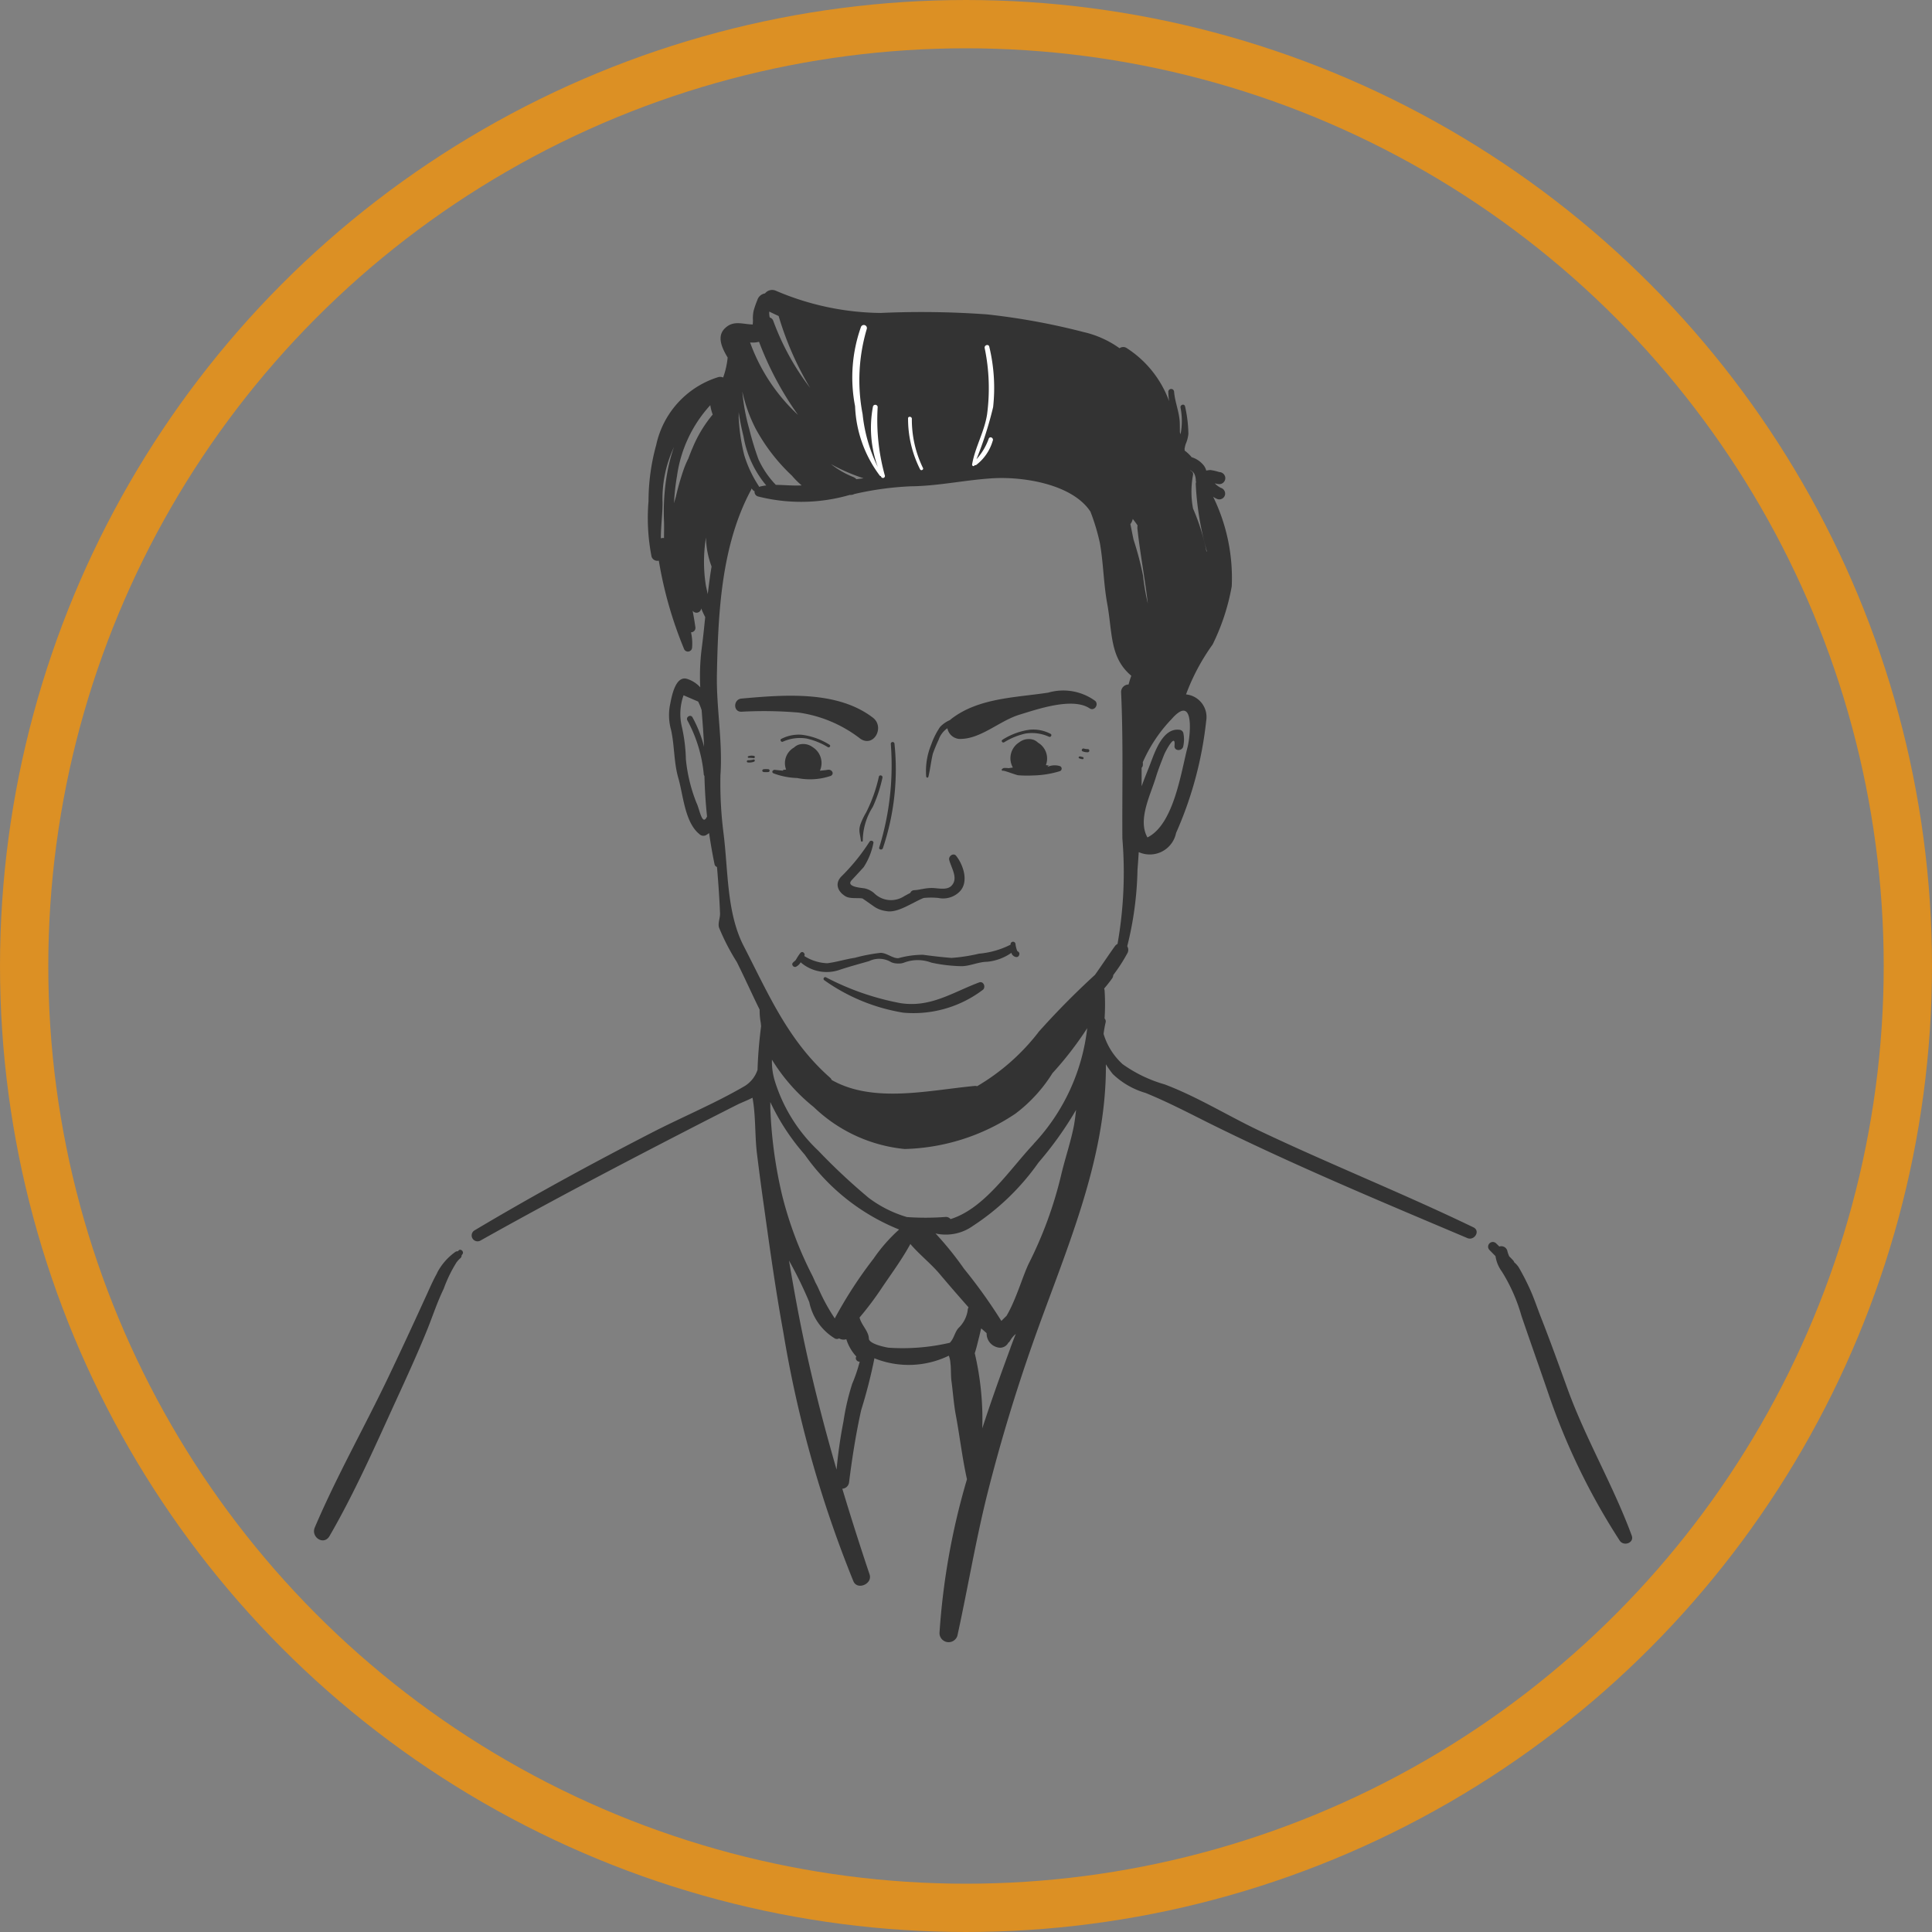 <svg xmlns="http://www.w3.org/2000/svg" width="80" height="80" viewBox="0 0 80 80"><rect x="0" y="0" width="80" height="80" fill="#808080" stroke="none"/><g transform="translate(-1076 -850)"><g transform="translate(1076 850)" fill="none" stroke="#ff9500" stroke-width="2" opacity="0.72"><circle cx="40" cy="40" r="40" stroke="none"/><circle cx="40" cy="40" r="39" fill="none"/></g><g transform="translate(1089 862)"><g transform="translate(6.522 0)"><path d="M-3227.345-1932.171c-2.931-1.415-5.958-2.619-8.9-4.018-1.284-.612-2.554-1.4-3.882-1.9a5.658,5.658,0,0,1-1.745-.84,2.773,2.773,0,0,1-.786-1.25,4.628,4.628,0,0,1,.085-.479.173.173,0,0,0-.044-.162,8.833,8.833,0,0,0,0-1.168.327.327,0,0,0-.018-.07c.113-.132.222-.269.325-.412a.271.271,0,0,0,.053-.148,6.92,6.92,0,0,0,.578-.892.282.282,0,0,0,0-.3,14,14,0,0,0,.425-3.163c.019-.244.036-.49.052-.735a1.111,1.111,0,0,0,1.546-.794,15.5,15.5,0,0,0,1.247-4.642.941.941,0,0,0-.835-1.094,8.723,8.723,0,0,1,1.1-2.065,8.989,8.989,0,0,0,.793-2.413,7.668,7.668,0,0,0-.77-3.706.835.835,0,0,0,.189.1.244.244,0,0,0,.3-.169.25.25,0,0,0-.17-.3.9.9,0,0,1-.253-.189.84.84,0,0,0,.188.036.251.251,0,0,0,.25-.25.256.256,0,0,0-.25-.25,2.181,2.181,0,0,0-.366-.085.961.961,0,0,0-.173.023.661.661,0,0,0-.094-.2,1.021,1.021,0,0,0-.518-.356.163.163,0,0,0-.019-.031,1.736,1.736,0,0,0-.26-.239l-.007-.019a.251.251,0,0,0,0-.07c.013-.06.026-.12.044-.179a1.419,1.419,0,0,0,.114-.424,5.472,5.472,0,0,0-.139-1.142c-.033-.124-.207-.069-.187.052a2.858,2.858,0,0,1,0,1.106l-.027-.091c0-.141,0-.282-.006-.423-.024-.427-.2-.826-.234-1.255a.12.12,0,0,0-.239,0,2.766,2.766,0,0,0,.034.4,4.4,4.4,0,0,0-1.778-2.215.256.256,0,0,0-.274.02,4.153,4.153,0,0,0-1.488-.67,28.052,28.052,0,0,0-3.991-.731,37.638,37.638,0,0,0-4.421-.06,11.291,11.291,0,0,1-4.344-.925.377.377,0,0,0-.437.115.4.4,0,0,0-.32.282,3.609,3.609,0,0,0-.151.434,1.494,1.494,0,0,0-.029.4c0,.057-.006.114-.009.171h-.01c-.427-.012-.8-.187-1.153.17-.338.339-.1.822.125,1.2a3.469,3.469,0,0,1-.187.826.31.31,0,0,0-.2-.017,3.773,3.773,0,0,0-2.572,2.811,8.74,8.74,0,0,0-.318,2.325,8.3,8.3,0,0,0,.126,2.3.256.256,0,0,0,.3.165,16.7,16.7,0,0,0,1.04,3.643.173.173,0,0,0,.338-.045,2.063,2.063,0,0,0-.045-.632.181.181,0,0,0,.183-.189c0-.017,0-.034-.007-.051h0c-.029-.221-.069-.439-.109-.656a.194.194,0,0,0,.354-.093q.075.184.167.359c-.046.456-.093.907-.151,1.343a9.182,9.182,0,0,0-.054,1.565,1.25,1.25,0,0,0-.53-.344c-.538-.183-.679.881-.733,1.13a2.257,2.257,0,0,0,.054.976c.147.663.112,1.34.3,1.992.206.706.266,1.843.881,2.331a.23.23,0,0,0,.269.035,1.3,1.3,0,0,0,.125-.084c.061.421.134.849.227,1.295a.154.154,0,0,0,.1.109c.055.641.1,1.283.126,1.916.009.194-.095.4-.043.59a9.187,9.187,0,0,0,.736,1.425c.336.673.631,1.337.947,1.975a2.79,2.79,0,0,0,.044.533c.008.051.011.1.017.154q-.119.907-.148,1.805a1.25,1.25,0,0,1-.526.67c-1.237.724-2.6,1.287-3.872,1.943-2.481,1.277-4.93,2.611-7.327,4.04a.244.244,0,0,0,.246.421c2.822-1.584,5.688-3.088,8.565-4.571q1.035-.534,2.075-1.059c.146-.074.4-.169.63-.288.14.749.092,1.56.186,2.321s.192,1.506.3,2.257c.239,1.721.48,3.437.793,5.146a48.249,48.249,0,0,0,2.9,10.3c.164.383.8.108.67-.283q-.594-1.769-1.13-3.55a.3.3,0,0,0,.28-.266c.125-1,.282-2,.5-2.984a21.36,21.36,0,0,0,.551-2.154c.014.007.03.013.044.021a3.806,3.806,0,0,0,3.036-.126,1.091,1.091,0,0,1,.059.234c.006.054.01.109.017.163.016.224.007.461.033.653.063.47.093.943.18,1.409.164.874.267,1.783.462,2.658a29.17,29.17,0,0,0-1.138,6.376.379.379,0,0,0,.742.1c.439-2,.769-4.019,1.274-6.006q.776-3.046,1.816-6.016c1.308-3.74,3.092-7.6,3.058-11.637a4.417,4.417,0,0,0,.287.405,3.276,3.276,0,0,0,1.355.781c.886.361,1.732.8,2.59,1.23,3.512,1.745,7.125,3.251,10.733,4.779C-3227.307-1931.6-3227.04-1932.024-3227.345-1932.171Zm-11.715-31.349a.433.433,0,0,1,.146.121.661.661,0,0,1,.075.308c0,.021.008.039.011.06a.258.258,0,0,0-.014.077,12.268,12.268,0,0,0,.464,2.8l-.021-.007a8.7,8.7,0,0,0-.555-1.773,3.747,3.747,0,0,1,0-1.393.148.148,0,0,0-.109-.176A.118.118,0,0,0-3239.06-1963.521Zm-21.8,2.124c.008.2,0,.441,0,.685a.256.256,0,0,0-.131.011c0-.527.087-1.172.069-1.542a5.01,5.01,0,0,1,.475-2.239,6.832,6.832,0,0,0-.282,1.084A9.073,9.073,0,0,0-3260.86-1961.4Zm1.343,11.644a6.593,6.593,0,0,1-.437-1.8,6.807,6.807,0,0,0-.165-1.34,2.291,2.291,0,0,1,.069-1.31l.605.261a2.685,2.685,0,0,1,.143.353c.038.5.081,1.008.1,1.514a5.094,5.094,0,0,0-.478-1.214c-.076-.141-.287-.016-.213.124a5.783,5.783,0,0,1,.681,2.25.061.061,0,0,0,.026.047c.015.575.049,1.129.108,1.683C-3259.28-1948.743-3259.392-1949.516-3259.518-1949.753Zm.467-8.638c-.022-.111-.047-.222-.072-.332a6.236,6.236,0,0,1,0-2.012,3.573,3.573,0,0,0,.232,1.2C-3258.955-1959.155-3259-1958.773-3259.05-1958.391Zm-.616-6.079c-.028.061-.055.122-.079.185-.038.092-.073.185-.107.278a3.887,3.887,0,0,0-.178.409,10.935,10.935,0,0,0-.34,1.179c-.026.088-.052.175-.076.263a9.251,9.251,0,0,1,.125-1.131,5.452,5.452,0,0,1,1.378-2.929,1.807,1.807,0,0,0,.1.388A5.329,5.329,0,0,0-3259.667-1964.47Zm19.783,11.3c1-1.186.828.621.7,1.123-.271,1.047-.571,3.194-1.659,3.73-.418-.739.137-1.774.354-2.509.1-.321.212-.6.336-.915.062-.155.486-.948.431-.37-.022.235.342.232.366,0a1.293,1.293,0,0,0,0-.528.182.182,0,0,0-.129-.13c-.694-.124-1.032.859-1.225,1.365-.1.268-.246.606-.374.97,0-.256,0-.512,0-.768a.172.172,0,0,0,.052-.123v-.069a.18.18,0,0,0-.005-.034A6.167,6.167,0,0,1-3239.884-1953.173Zm-1.567-8.333.036.043c.06.075.113.15.164.225a.492.492,0,0,0-.006.143c.113,1.036.311,2.059.431,3.094a9.531,9.531,0,0,1-.2-1.162,13.229,13.229,0,0,0-.392-1.488c-.053-.243-.089-.451-.132-.643A.51.51,0,0,0-3241.45-1961.507Zm-11.156-1.684-.285.037a.418.418,0,0,0-.155-.1,3.681,3.681,0,0,1-.9-.524A7.78,7.78,0,0,0-3252.606-1963.19Zm-3.506-6.716a12.974,12.974,0,0,0,1.3,2.969,10.487,10.487,0,0,1-1.522-2.769.226.226,0,0,0-.148-.145.813.813,0,0,1-.019-.243C-3256.372-1970.027-3256.242-1969.965-3256.112-1969.906Zm-.812,1.067a13.294,13.294,0,0,0,1.612,3.022,7.613,7.613,0,0,1-1.977-2.981c0-.006-.006-.012-.009-.018A1.1,1.1,0,0,0-3256.925-1968.839Zm-.157,3.563a7.675,7.675,0,0,0,1.521,1.979,3.251,3.251,0,0,0,.4.4c-.356.02-.716-.019-1.069-.022a3.786,3.786,0,0,1-.721-1.061,12.473,12.473,0,0,1-.381-1.253,8.227,8.227,0,0,1-.286-1.555A6.219,6.219,0,0,0-3257.082-1965.276Zm-.487.349a4.271,4.271,0,0,0,.942,2.032,1.871,1.871,0,0,0-.3.058.12.12,0,0,0-.011-.034,4.965,4.965,0,0,1-.6-1.277,7.921,7.921,0,0,1-.23-1.549c0-.077,0-.155,0-.232C-3257.72-1965.6-3257.655-1965.272-3257.569-1964.928Zm1.576,31.324a18.61,18.61,0,0,1-.466-3.516c0-.081,0-.162,0-.243a9.249,9.249,0,0,0,1.426,2.178,8.753,8.753,0,0,0,3.908,3.1,6.647,6.647,0,0,0-1.054,1.2,17.844,17.844,0,0,0-1.611,2.48,7.9,7.9,0,0,1-.644-1.166,3.345,3.345,0,0,0-.157-.321c-.043-.1-.087-.2-.132-.292A15.434,15.434,0,0,1-3255.993-1933.6Zm2.915,7.94a9.612,9.612,0,0,0-.351,1.521,19.157,19.157,0,0,0-.286,2c-.562-1.938-1.061-3.892-1.463-5.88-.187-.922-.35-1.849-.507-2.776a16.689,16.689,0,0,1,.84,1.721,2.3,2.3,0,0,0,1.067,1.509.186.186,0,0,0,.168-.009.3.3,0,0,0,.06.03.359.359,0,0,0,.238.005,1.89,1.89,0,0,0,.415.717v0c-.069.1.038.226.14.211A6.414,6.414,0,0,1-3253.079-1925.664Zm4.792-3.072a1.27,1.27,0,0,1-.379.728c-.154.166-.182.416-.342.591a.182.182,0,0,0-.015.02,8.61,8.61,0,0,1-2.547.205c-.228-.039-.8-.17-.809-.377-.007-.306-.317-.569-.385-.873a13.232,13.232,0,0,0,.948-1.267c.386-.569.82-1.159,1.155-1.777.371.436.85.81,1.209,1.236.392.465.795.929,1.2,1.387A.31.31,0,0,0-3248.287-1928.736Zm1.771,1.555c-.4,1.084-.8,2.2-1.167,3.329a12,12,0,0,0-.311-3.111h0c.077-.239.133-.491.191-.716.02-.078.044-.193.075-.313.074.066.151.129.225.2a.587.587,0,0,0,.463.589.383.383,0,0,0,.462-.262c-.06.162.069-.05.077-.065a1.038,1.038,0,0,1,.206-.233C-3246.369-1927.57-3246.444-1927.375-3246.515-1927.181Zm2.645-9.3c-.13.729-.388,1.454-.555,2.177a16.65,16.65,0,0,1-1.329,3.622c-.252.516-.531,1.512-.924,2.171-.038.037-.076.073-.114.111l-.1.1a21.555,21.555,0,0,0-1.551-2.167,13.27,13.27,0,0,0-1.175-1.455,1.931,1.931,0,0,0,1.548-.313,10,10,0,0,0,2.717-2.625,14.651,14.651,0,0,0,1.555-2.178C-3243.82-1936.839-3243.84-1936.65-3243.87-1936.482Zm-1.683.853c-.992,1.051-2.034,2.675-3.443,3.111a.252.252,0,0,0-.191-.09,10.978,10.978,0,0,1-1.613.006,4.935,4.935,0,0,1-1.585-.795,25.408,25.408,0,0,1-2.086-1.952,6.677,6.677,0,0,1-1.792-2.857,2.764,2.764,0,0,1-.129-.878c0-.012,0-.024,0-.036a7.612,7.612,0,0,0,1.734,1.965,6.31,6.31,0,0,0,3.762,1.735,8.617,8.617,0,0,0,4.579-1.458,6.2,6.2,0,0,0,1.541-1.682,14.152,14.152,0,0,0,1.439-1.863A8.368,8.368,0,0,1-3245.553-1935.629Zm.186-4.613a8.915,8.915,0,0,1-2.53,2.222.21.21,0,0,0-.094-.012c-1.916.18-4.2.731-5.926-.246a.271.271,0,0,0-.073-.1c-1.729-1.526-2.534-3.434-3.569-5.443-.718-1.394-.638-3.125-.842-4.71a16.455,16.455,0,0,1-.124-2.353c.1-1.427-.173-2.786-.145-4.195.05-2.539.179-5.336,1.412-7.63a.144.144,0,0,0,.018-.065c.025.027.047.056.073.082a.156.156,0,0,0,.056.033.2.2,0,0,0,.138.217,7.241,7.241,0,0,0,3.806-.063.349.349,0,0,0,.19-.037,12.858,12.858,0,0,1,2.354-.32c1.125-.011,2.271-.269,3.4-.333,1.268-.071,3.278.252,4.02,1.383a8.707,8.707,0,0,1,.392,1.305c.145.826.15,1.665.3,2.491.224,1.218.1,2.245,1,3a3.721,3.721,0,0,0-.113.362.311.311,0,0,0-.31.31c.094,2.034.04,4.037.053,6.068a17.064,17.064,0,0,1-.2,4.363.328.328,0,0,0-.114.1c-.284.4-.545.793-.819,1.18A32.864,32.864,0,0,0-3245.367-1940.242Z" transform="translate(3268.833 1970.992)" fill="#333"/><path d="M-3211.867-1926.476a2.242,2.242,0,0,0-1.952-.345c-1.364.208-2.9.216-4.027,1.1a.385.385,0,0,0-.039.036,1.209,1.209,0,0,0-.409.284,3.1,3.1,0,0,0-.367.731,2.855,2.855,0,0,0-.208,1.324c.006.047.076.064.089.012.079-.318.109-.637.185-.954a6.287,6.287,0,0,1,.242-.584.946.946,0,0,1,.361-.474.546.546,0,0,0,.484.441c.876.028,1.653-.74,2.491-1,.714-.217,2.193-.739,2.91-.269C-3211.915-1926.038-3211.713-1926.318-3211.867-1926.476Z" transform="translate(3237.699 1943.502)" fill="#333"/><path d="M-3234.144-1925.467c-1.483-1.135-3.69-.945-5.438-.79-.345.03-.355.559,0,.545a16.737,16.737,0,0,1,2.368.036,5.4,5.4,0,0,1,2.557,1.086C-3234.1-1924.221-3233.639-1925.081-3234.144-1925.467Z" transform="translate(3250.765 1943.183)" fill="#333"/><path d="M-3223.678-1909.808c-.113-.143-.327.014-.288.168.084.333.39.764.094,1.07-.191.2-.569.094-.812.092a2.188,2.188,0,0,0-.4.045c-.031,0-.062.01-.092.016a2.3,2.3,0,0,1-.247.032.17.17,0,0,0-.153.111c-.084.042-.17.089-.259.139a.994.994,0,0,1-1.247-.134.9.9,0,0,0-.366-.188c-.069-.024-.834-.048-.555-.346.167-.178.331-.358.495-.537a2.815,2.815,0,0,0,.4-.987c.035-.095-.109-.148-.158-.067a8.263,8.263,0,0,1-1.17,1.444c-.288.3-.131.639.183.821.183.106.5.052.692.085.011,0,.444.31.513.355a1.136,1.136,0,0,0,.466.167c.476.1,1.07-.347,1.558-.542a3.047,3.047,0,0,1,.611,0,.963.963,0,0,0,.883-.268C-3223.144-1908.731-3223.383-1909.436-3223.678-1909.808Z" transform="translate(3243.749 1933.247)" fill="#333"/><path d="M-3201.938-1919.682l-.08-.019c-.057-.023-.108.051-.05.076a.445.445,0,0,0,.129.034C-3201.873-1919.583-3201.872-1919.676-3201.938-1919.682Z" transform="translate(3227.236 1939.026)" fill="#333"/><path d="M-3208.153-1920.494a.717.717,0,0,0-.5.031h-.006a.323.323,0,0,1,.027-.034c.009-.008.02-.015.03-.022-.042,0-.083-.011-.125-.014a.762.762,0,0,0-.328-.931.533.533,0,0,0-.169-.112.643.643,0,0,0-.609.1.779.779,0,0,0-.261,1.043l-.193.029,0,0,.009,0a.246.246,0,0,0-.06-.01c-.117,0-.136-.018-.209.049a.04.04,0,0,0,.042.064c.051-.015.536.175.63.188a4.976,4.976,0,0,0,.614.008,4.035,4.035,0,0,0,1.11-.177A.111.111,0,0,0-3208.153-1920.494Z" transform="translate(3232.513 1940.215)" fill="#333"/><path d="M-3208.527-1922.487a1.543,1.543,0,0,0-.85-.17,2.786,2.786,0,0,0-1.136.416c-.073.043-.006.148.069.105a2.847,2.847,0,0,1,.882-.361,1.7,1.7,0,0,1,.977.134C-3208.505-1922.333-3208.449-1922.454-3208.527-1922.487Z" transform="translate(3232.503 1940.872)" fill="#333"/><path d="M-3233.46-1920c-.106.017-.217.026-.327.038a.773.773,0,0,0-.292-.971.651.651,0,0,0-.609-.1.557.557,0,0,0-.169.11.744.744,0,0,0-.328.915c-.047,0-.093.01-.139.016.008.008.013.019.021.029-.112-.011-.225-.02-.333-.035s-.17.1-.07.145a2.992,2.992,0,0,0,.979.193,2.672,2.672,0,0,0,1.39-.088C-3233.176-1919.831-3233.286-1920.029-3233.46-1920Z" transform="translate(3248.215 1939.876)" fill="#333"/><path d="M-3234.821-1921.928a1.567,1.567,0,0,1,.85-.167,2.815,2.815,0,0,1,1.136.409c.073.043.005.146-.069.1a2.887,2.887,0,0,0-.882-.355,1.721,1.721,0,0,0-.976.132C-3234.842-1921.776-3234.9-1921.9-3234.821-1921.928Z" transform="translate(3247.657 1940.521)" fill="#333"/><path d="M-3224.251-1898.935h0l0,0,0,0a.328.328,0,0,1-.041-.1,1.1,1.1,0,0,1-.042-.193.1.1,0,0,0-.205,0c0,.008,0,.017,0,.025l-.013,0a3.56,3.56,0,0,1-1.291.366,7.155,7.155,0,0,1-1.141.176c-.4-.032-.784-.076-1.179-.13a3.863,3.863,0,0,0-1.017.14c-.233.02-.481-.217-.737-.22a7.034,7.034,0,0,0-1.072.206c-.387.058-.751.176-1.14.225a1.9,1.9,0,0,1-.952-.3c.058-.1-.069-.224-.158-.13a2.446,2.446,0,0,0-.191.29c-.059.083-.219.135-.114.258a.112.112,0,0,0,.113.03.444.444,0,0,0,.2-.187,1.641,1.641,0,0,0,1.584.322c.418-.141.827-.25,1.25-.371a.956.956,0,0,1,.917.045.712.712,0,0,0,.3.054.6.6,0,0,0,.216-.031,1.588,1.588,0,0,1,1.144-.006,6.483,6.483,0,0,0,1.211.147c.361.013.725-.179,1.1-.182a2.094,2.094,0,0,0,1.01-.374c0,.008,0,.016,0,.024.046.137.281.245.324.044A.111.111,0,0,0-3224.251-1898.935Z" transform="translate(3246.862 1926.326)" fill="#333"/><path d="M-3223.685-1895.222c-1.112.418-2.006,1.048-3.252.859a11.009,11.009,0,0,1-3.084-1.068.07.07,0,0,0-.071.121,7.8,7.8,0,0,0,3.271,1.341,4.755,4.755,0,0,0,3.27-.931C-3223.386-1895-3223.493-1895.294-3223.685-1895.222Z" transform="translate(3244.706 1923.902)" fill="#333"/><path d="M-3236.623-1918.311a1.019,1.019,0,0,0-.18,0c-.086.009-.086.109,0,.118a1.055,1.055,0,0,0,.18,0A.055.055,0,1,0-3236.623-1918.311Z" transform="translate(3248.91 1938.162)" fill="#333"/><path d="M-3238.288-1919.365a.821.821,0,0,1-.227.029.046.046,0,0,0,0,.092.548.548,0,0,0,.251-.031C-3238.208-1919.3-3238.231-1919.387-3238.288-1919.365Z" transform="translate(3249.964 1938.816)" fill="#333"/><path d="M-3238.2-1919.778a.426.426,0,0,0-.231.013c-.041.01-.027.064.009.068a1.52,1.52,0,0,1,.2.011C-3238.162-1919.671-3238.136-1919.763-3238.2-1919.778Z" transform="translate(3249.897 1939.078)" fill="#333"/><path d="M-3201.5-1920.549a.6.6,0,0,1-.161-.022c-.074-.024-.127.085-.054.114a.494.494,0,0,0,.215.037A.064.064,0,1,0-3201.5-1920.549Z" transform="translate(3227.021 1939.568)" fill="#333"/><path d="M-3225.61-1960.865a8.575,8.575,0,0,1-.3-2.848.1.1,0,0,0-.194-.026,4.726,4.726,0,0,0,.2,2.509,6.42,6.42,0,0,1-.63-2.185,7.454,7.454,0,0,1,.173-3.533.127.127,0,0,0-.246-.068,6.251,6.251,0,0,0-.239,3.271,5.1,5.1,0,0,0,1.025,2.875.073.073,0,0,0,.046.021c0,.009.006.017.009.026A.082.082,0,0,0-3225.61-1960.865Z" transform="translate(3242.731 1968.567)" fill="#fff"/><path d="M-3213.106-1961.051a2.555,2.555,0,0,1-.51.858,15.075,15.075,0,0,0,.69-2.159,7.284,7.284,0,0,0-.159-2.5c-.025-.126-.213-.072-.191.052a8.187,8.187,0,0,1,.1,2.746c-.111.724-.5,1.366-.62,2.076-.01.068.087.1.1.029v0a.084.084,0,0,0,.072-.01,1.929,1.929,0,0,0,.677-.985C-3212.883-1961.065-3213.047-1961.166-3213.106-1961.051Z" transform="translate(3234.527 1967.21)" fill="#fff"/><path d="M-3220.229-1954.92a4.569,4.569,0,0,1-.457-2.039c-.012-.1-.169-.1-.157,0a4.639,4.639,0,0,0,.5,2.105C-3220.3-1954.783-3220.183-1954.849-3220.229-1954.92Z" transform="translate(3238.922 1962.292)" fill="#fff"/><path d="M-3225.385-1917.565a6.294,6.294,0,0,1-.526,1.479,2.952,2.952,0,0,0-.242.507c-.081.263-.01.37.024.665.005.049.082.051.078,0a2.62,2.62,0,0,1,.415-1.4,5.817,5.817,0,0,0,.4-1.214C-3225.22-1917.619-3225.362-1917.659-3225.385-1917.565Z" transform="translate(3242.255 1937.726)" fill="#333"/><path d="M-3223.385-1921.2a.076.076,0,0,0-.153,0,11.524,11.524,0,0,1-.476,4.284c-.038.092.11.13.147.041A10.23,10.23,0,0,0-3223.385-1921.2Z" transform="translate(3240.902 1940.001)" fill="#333"/></g><path d="M-3151.138-1854.164c-.767-2.083-1.911-4.007-2.668-6.1-.352-.971-.7-1.938-1.077-2.9-.164-.412-.3-.837-.486-1.24-.131-.286-.271-.559-.428-.833a.848.848,0,0,0-.207-.242.193.193,0,0,0-.048-.084c-.051-.055-.1-.107-.157-.16a1.179,1.179,0,0,1-.083-.239.257.257,0,0,0-.328-.172l-.134-.131a.194.194,0,0,0-.274.275l.249.255a1.418,1.418,0,0,0,.264.639,7.1,7.1,0,0,1,.812,1.839c.365,1.07.745,2.136,1.111,3.206a27.5,27.5,0,0,0,2.954,6.092C-3151.476-1853.705-3151.026-1853.86-3151.138-1854.164Z" transform="translate(3205.705 1905.75)" fill="#333"/><path d="M-3280.159-1865.442l-.026.03a.14.14,0,0,0-.1.021,2.457,2.457,0,0,0-.759.869l0,.006s0,0,0,.006c-.173.306-.313.636-.456.947-.506,1.108-1.017,2.214-1.541,3.313-1,2.1-2.157,4.132-3.067,6.27-.174.407.375.762.609.357,1.053-1.818,1.906-3.763,2.78-5.671.428-.933.856-1.869,1.243-2.819.237-.58.431-1.186.705-1.749a5.651,5.651,0,0,1,.535-1.1l.042-.051a1.106,1.106,0,0,1,.114-.116.139.139,0,0,0,.049-.113c.014-.022.031-.043.045-.066C-3279.927-1865.414-3280.082-1865.54-3280.159-1865.442Z" transform="translate(3286.144 1905.227)" fill="#333"/></g></g></svg>